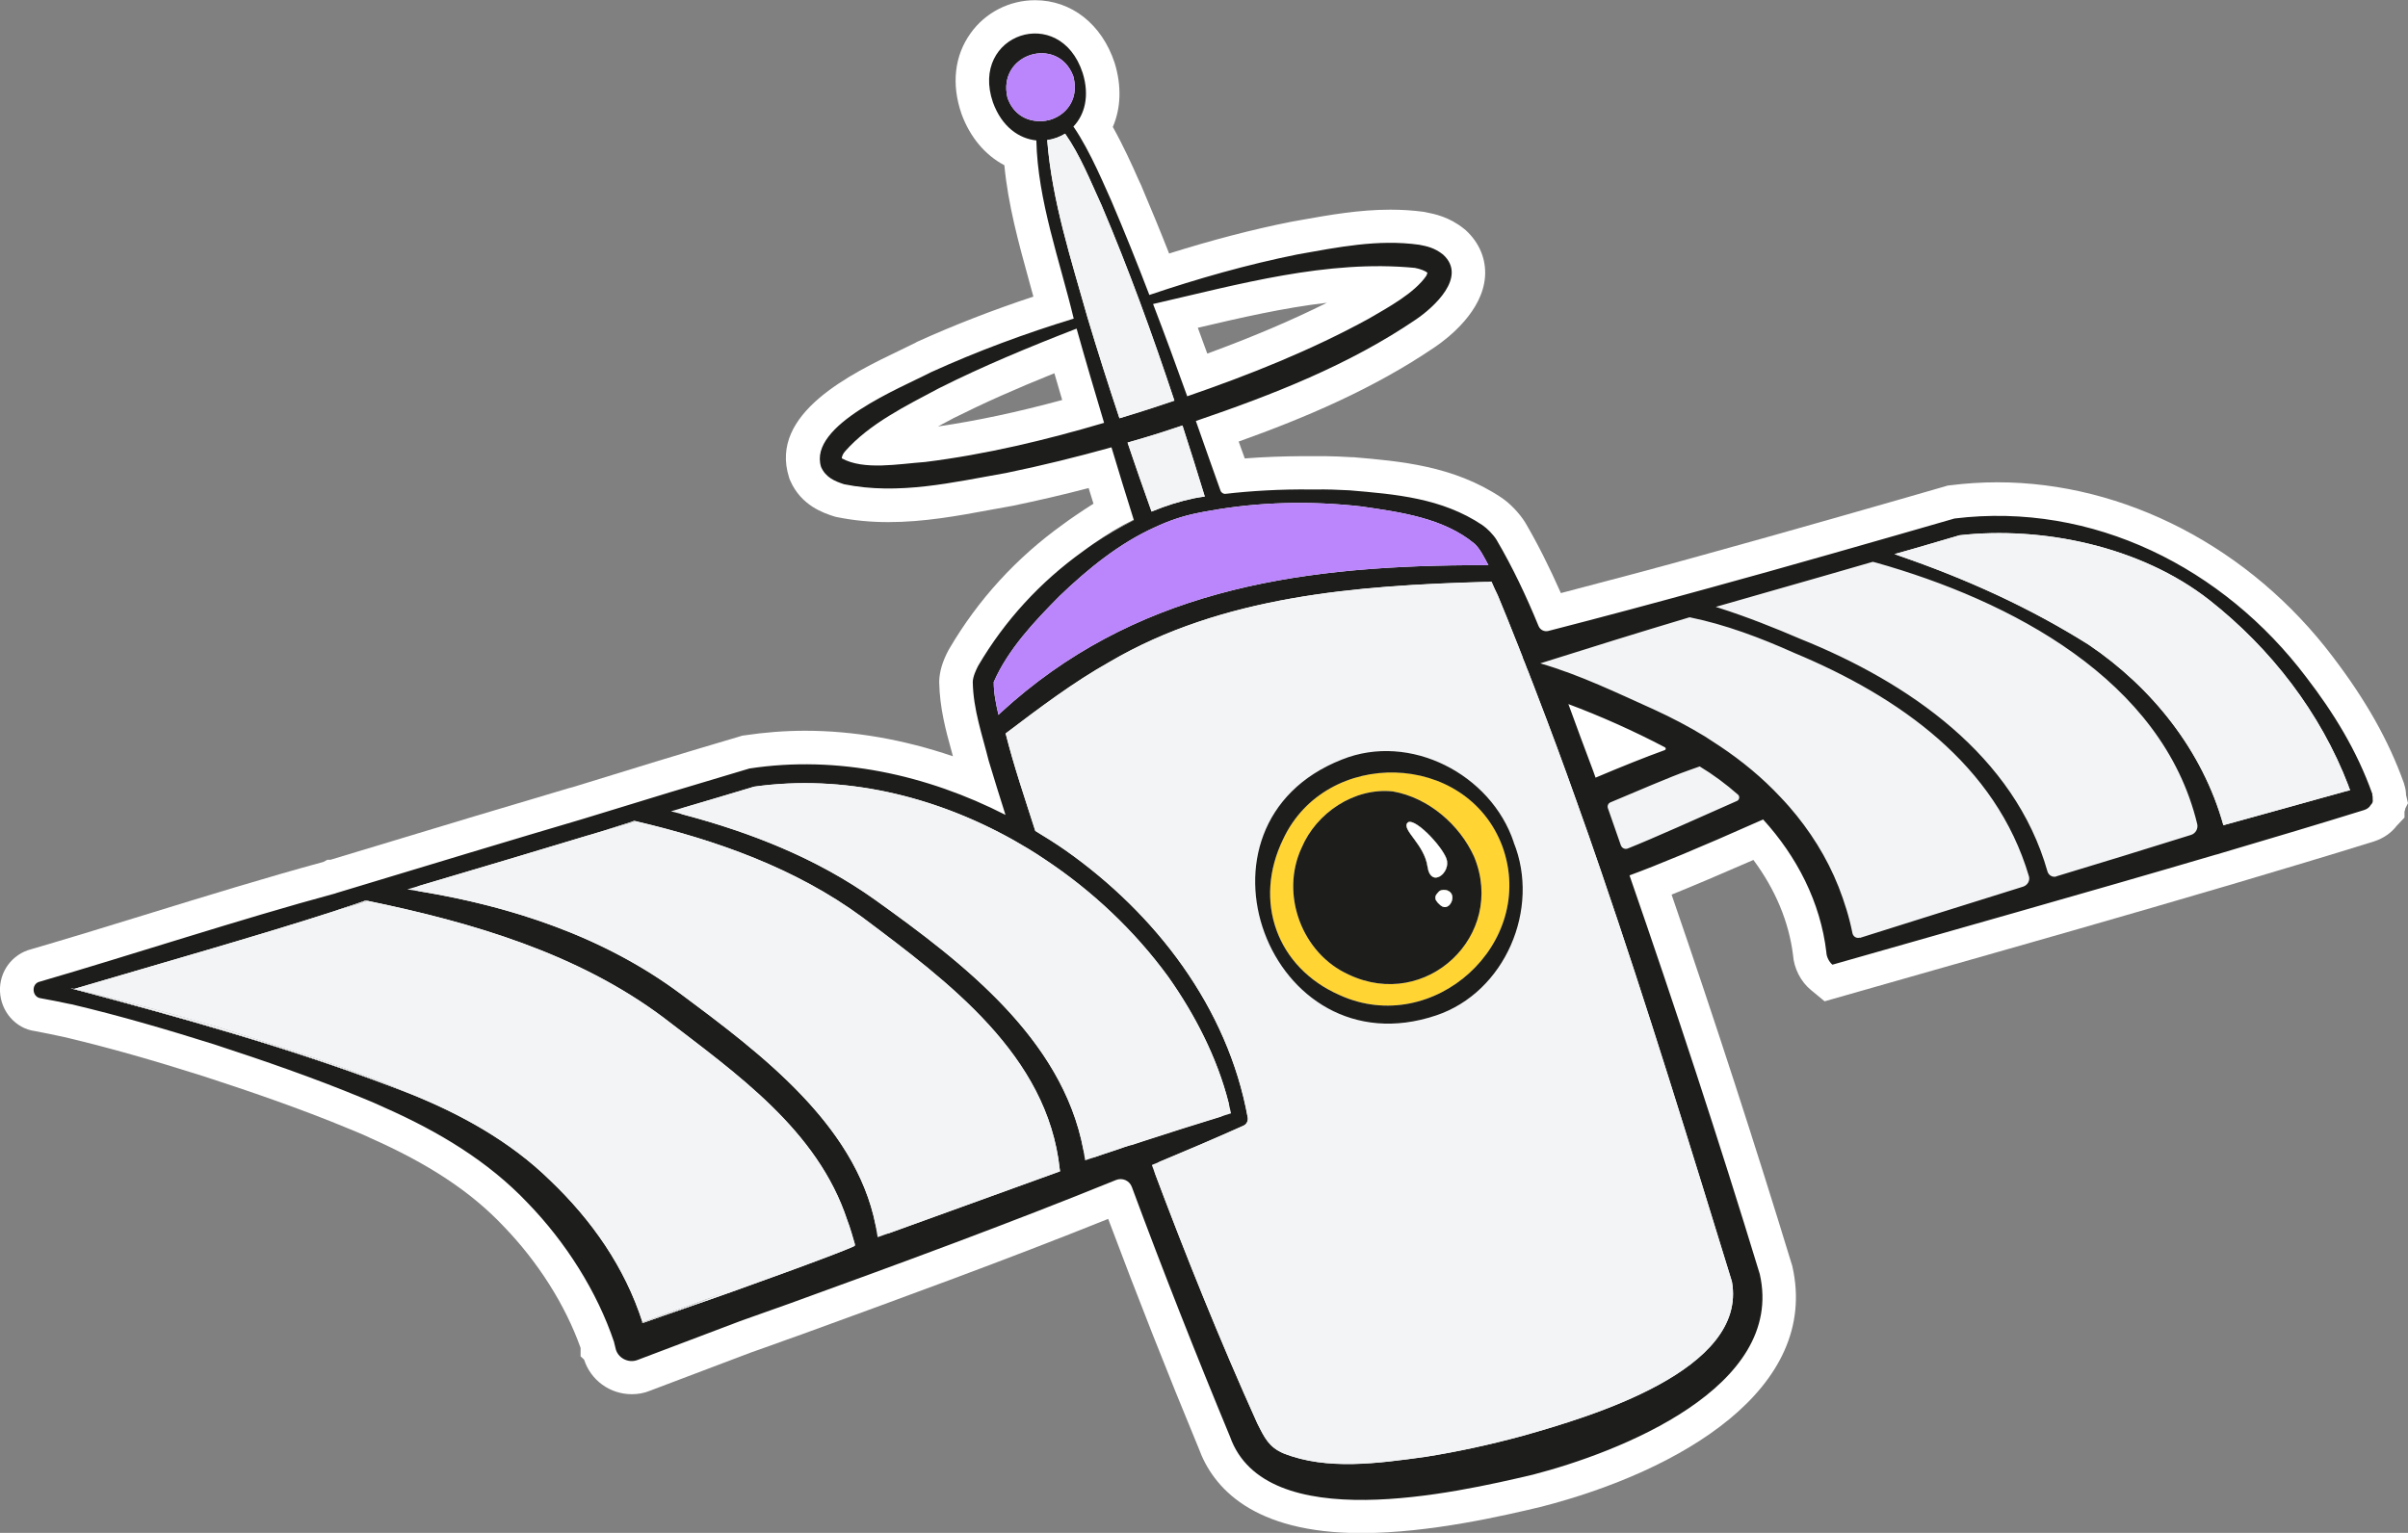<?xml version="1.0" encoding="UTF-8"?><svg id="Layer_1" xmlns="http://www.w3.org/2000/svg" viewBox="0 0 234 149"><rect x="0" y="0" width="234" height="149" fill="#808080" stroke="none"/><defs><style>.cls-1{fill:#bb86fc;}.cls-2{fill:#ffd433;}.cls-3{fill:#2b2b2a;}.cls-4{fill:#1d1d1b;}.cls-5{fill:#fff;}.cls-6{fill:#f3f4f6;}</style></defs><path class="cls-5" d="M233.81,77.22c-.01-.3-.06-.61-.16-.92l-.03-.12-.04-.12c-1.47-4.09-3.66-7.98-6.88-12.21-8.04-10.63-20.24-16.97-32.6-16.97-1.52,0-3.07.1-4.58.29l-.26.03-.26.08c-4.52,1.31-15.88,4.57-23.7,6.72-4.02,1.12-8.29,2.26-13.62,3.65-1.11-2.51-2.24-4.77-3.47-6.87-.55-.88-1.46-1.85-2.34-2.43-4.62-3.08-9.8-3.52-14.37-3.91h-.17c-.85-.05-1.68-.09-2.51-.1h-2.24c-1.87.01-3.79.08-5.62.22-.19-.55-.39-1.09-.59-1.64,6.45-2.31,13.08-5.11,19.09-9.2,1.38-.94,4.61-3.5,4.85-6.83.12-1.69-.55-3.3-1.87-4.51l-.17-.14c-1.44-1.16-2.85-1.44-3.72-1.61l-.19-.04c-1.05-.14-2.12-.21-3.25-.21-3.03,0-5.92.51-8.71,1.01l-.95.17c-3.77.75-7.66,1.77-11.84,3.08-.88-2.24-1.76-4.37-2.64-6.44l-.05-.13c-.08-.16-.18-.4-.33-.71-.53-1.21-1.42-3.18-2.45-5.02.79-1.83.87-4,.17-6.25-1.24-3.74-4.19-6.07-7.73-6.07-2.49,0-4.83,1.2-6.26,3.21-1.56,2.17-1.89,4.94-.88,7.85.83,2.27,2.3,4,4.16,4.98.36,3.83,1.39,7.58,2.39,11.2.14.53.29,1.05.43,1.57-3.96,1.31-7.76,2.79-11.31,4.4l-.16.09c-.38.19-.86.42-1.41.69-4.8,2.3-12.83,6.16-10.87,12.37l.05.17.07.16c1.07,2.46,3.28,3.16,4.22,3.47l.17.05.18.04c1.59.32,3.21.48,4.97.48,3.46,0,6.79-.61,10.01-1.21.66-.12,1.33-.25,2.1-.38,2.45-.51,4.91-1.08,7.35-1.72.16.51.31,1.01.47,1.52-.6.38-1.2.77-1.78,1.17-.4.27-.82.57-1.17.83-4.54,3.25-8.26,7.32-11.06,12.1l-.07.12c-.59,1.1-.88,2.09-.91,3.01v.16c.05,2.44.62,4.59,1.2,6.67.04.17.09.32.13.49-4.76-1.62-9.63-2.48-14.35-2.48-1.99,0-3.98.16-5.92.45l-.22.03-.21.07c-5.49,1.62-10.96,3.29-16.27,4.94l-.35.09c-4.71,1.39-12.08,3.6-23.16,6.96h-.3l-.39.21c-5.41,1.47-11.5,3.34-17.4,5.16-3.94,1.22-7.68,2.36-11.01,3.33-1.83.47-3.1,2.17-3.02,4.09.08,1.98,1.54,3.61,3.37,3.86.91.18,1.83.35,2.76.56l.51.12c3.9.93,8.12,2.12,13.16,3.72,4.26,1.39,9.28,3.09,14.16,5.12.64.26,1.26.52,1.81.77l.18.09c5.67,2.51,9.8,5.22,12.99,8.6,3.34,3.46,5.99,7.63,7.48,11.82v.82l.34.32c.64,1.99,2.5,3.36,4.63,3.36.61,0,1.21-.1,1.78-.34l9.82-3.72c1.16-.4,2.33-.83,3.5-1.25l1.35-.48c9.77-3.56,19.87-7.24,29.85-11.25,2.81,7.48,5.76,14.98,8.8,22.31,1.37,3.78,5.23,8.23,15.8,8.23,6.64,0,13.92-1.71,17.49-2.56,13.56-3.49,27.08-11.47,24.4-23.35l-.03-.12-.04-.12c-3.57-11.68-7.39-23.47-11.67-35.91,2.13-.86,4.76-1.98,7.95-3.37,2.13,2.86,3.45,6.02,3.85,9.24.09,1.29.75,2.59,1.74,3.4l1.33,1.1s7.48-2.14,10.66-3.04c8.88-2.52,18.92-5.38,28.13-8.1.14-.04.27-.08.42-.12l.3-.09c4.67-1.39,9.59-2.85,13.9-4.2.88-.29,1.65-.81,2.19-1.52l.75-.79v-.58c.04-.1.07-.21.08-.31l.26-.51-.2-.84ZM91.15,41.45c.23-.12,1.54-.82,1.54-.82,2.86-1.43,5.96-2.82,9.77-4.35.25.87.51,1.73.76,2.6-4.35,1.18-8.33,2.03-12.06,2.57ZM128.94,29.43c-3.4,1.7-7.18,3.31-11.62,4.94-.32-.88-.64-1.72-.92-2.51,4.14-.97,8.37-1.95,12.54-2.43Z"/><path class="cls-6" d="M169.32,77.62c-4.42,1.95-9.1,4.05-11.63,5.04-.53-1.51-1.05-3.01-1.59-4.52,2.65-1.1,6.04-2.59,8-3.26.35-.13.72-.25,1.07-.38,1.47.9,2.86,1.94,4.15,3.12Z"/><path class="cls-6" d="M197.37,85.93c-6.13,1.91-12.05,3.77-17.24,5.41-.27-1.77-.81-3.48-1.46-5.13-1.15-2.9-2.8-5.5-4.8-7.8-.3-.34-.59-.66-.89-.97-1.73-1.85-3.7-3.47-5.82-4.89-.48-.32-.98-.65-1.47-.96-1.59-.97-3.23-1.83-4.91-2.6-3.58-1.61-7.27-3.4-11.1-4.51,4.82-1.52,9.65-3.03,14.51-4.48,3.49.71,6.9,2,10.18,3.47,10.42,4.35,20.03,11.17,22.99,22.47Z"/><path class="cls-6" d="M213.72,80.91s-14.34,4.47-14.56,4.47c-2.97-11.68-13.51-18.98-24.18-23.27-2.56-1.1-5.18-2.14-7.86-3-.13-.04-.26-.08-.38-.12,3.92-1.12,10.4-2.98,10.41-2.98,1.55-.45,3.2-.92,4.85-1.4.08.01.16.04.25.06,13.37,3.76,28.45,11.67,31.47,26.23Z"/><path class="cls-4" d="M230.53,77.16c-1.51-4.24-3.77-7.89-6.42-11.34-8.03-10.62-20.73-17.07-34.18-15.42-6.96,2.01-16.85,4.85-23.74,6.73-5.23,1.44-10.47,2.85-15.73,4.2-.39.1-.79-.1-.95-.48-1.18-2.88-2.51-5.7-4.09-8.39-.3-.49-.9-1.1-1.37-1.42-3.94-2.64-8.45-3-12.92-3.38-1.11-.06-2.2-.1-3.31-.08h-.19s-.09-.01-.14,0c-.01-.01-.04-.01-.05,0-3.01-.04-5.91.14-8.33.42-.22.03-.43-.1-.51-.32-.81-2.25-1.59-4.5-2.39-6.76,7.46-2.55,14.87-5.43,21.42-9.89,1.65-1.13,5-4.09,2.61-6.28-.85-.68-1.61-.82-2.33-.96-4.02-.56-7.94.25-11.83.94-4.91.99-9.68,2.35-14.39,3.94-1.18-3.09-2.42-6.17-3.72-9.21-.43-.9-2-4.77-3.66-7.16,1.09-1.14,1.6-2.96.9-5.21-2.22-6.78-11-3.78-8.72,2.86.87,2.39,2.55,3.53,4.22,3.7.12,5.81,2.29,11.72,3.63,17.32-4.71,1.44-9.36,3.16-13.87,5.21-2.85,1.49-11.97,5.12-10.68,9.21.46,1.04,1.35,1.39,2.24,1.68,5.31,1.08,10.57-.19,15.76-1.1,3.45-.71,6.85-1.55,10.22-2.49.7,2.35,1.43,4.7,2.17,7.06v.03c-1.34.68-2.64,1.43-3.88,2.26-.36.25-.73.51-1.09.78-4.1,2.94-7.57,6.7-10.15,11.1-.23.44-.52,1.08-.53,1.59.05,2.68.92,5.12,1.55,7.65.53,1.75,1.07,3.51,1.63,5.26-7.64-3.9-16.33-5.82-24.88-4.51-4.87,1.44-10.38,3.11-16.21,4.91-.13.04-.26.08-.4.12-5.61,1.65-14.6,4.37-23.55,7.08-.01,0-.04.01-.07.03-9.02,2.43-20.26,6.12-28.73,8.58-.85.18-.78,1.49.07,1.61.98.18,1.95.36,2.93.58.03-.01.05,0,.08.01,4.67,1.1,9.3,2.46,13.88,3.9,4.83,1.58,9.66,3.25,14.37,5.2.68.27,1.34.56,2,.86.03.01.05.03.08.04,5.3,2.34,10.15,5.24,14.01,9.32,3.67,3.79,6.73,8.58,8.39,13.53v.03c.04.17.09.35.13.52.18.96,1.24,1.53,2.15,1.17.01-.01,4.15-1.57,9.85-3.73.04-.01.07-.03.1-.04,1.6-.56,3.21-1.14,4.81-1.71,10.63-3.86,21.25-7.75,31.73-12.01.61-.25,1.31.05,1.54.68,3.02,8.15,6.21,16.24,9.54,24.27,3.43,9.68,21.85,5.48,29.44,3.69,8.35-2.16,24.54-8.45,22.04-19.49-3.98-13.06-8.21-25.92-12.66-38.76,2.72-1,6.95-2.75,12.54-5.24l.39-.17s.04-.01.05-.03c3.28,3.6,5.58,8.04,6.15,12.92.01.43.27.94.59,1.2,10.72-3.07,24.72-7,37.24-10.69.07-.01.14-.03.21-.05l.38-.12c4.96-1.47,9.67-2.87,13.83-4.17.29-.09.51-.25.64-.48.01,0,.04-.04.04-.05.14-.13.2-.32.16-.49.01-.03,0-.04,0-.07.01-.14-.01-.3-.05-.44h.04ZM137.5,26.04c.53.1,1.05.31,1.2.47h.01v.03s-.05.14-.1.26c-1.17,1.7-3.67,3.05-5.57,4.16-5.61,3.08-11.61,5.47-17.67,7.56-1.08-3-2.17-5.99-3.32-8.97,8.32-1.91,16.93-4.34,25.45-3.51ZM100.75,11.76c-1.18-.08-2.34-.78-2.85-2.27-1.01-4.29,4.88-6.07,6.39-2.11.44,1.61-.1,2.87-1.04,3.63-.14.12-.29.21-.43.3-.18.1-.37.18-.55.26h-.01c-.1.04-.22.08-.34.1-.19.05-.4.09-.61.1-.18,0-.36,0-.56-.01ZM89.86,44.91c-2.52.18-5.92.83-8.06-.36,0-.16.12-.47.33-.69,2.36-2.68,5.92-4.42,9.11-6.12,4.32-2.17,8.84-4.04,13.38-5.8.86,3.07,1.76,6.12,2.67,9.16-5.71,1.69-11.53,3.08-17.42,3.81ZM105.68,30.87c-1.6-5.67-3.46-11.37-3.92-17.26.62-.08,1.21-.3,1.74-.62,1.47,2.1,2.43,4.55,3.5,6.87,2.66,6.25,4.97,12.63,7.11,19.07-1.78.61-3.55,1.17-5.33,1.72-1.08-3.25-2.12-6.51-3.1-9.78ZM109.57,43.02c1.08-.31,2.15-.62,3.21-.96.7-.23,1.42-.47,2.12-.7.74,2.3,1.47,4.6,2.17,6.91-.38.05-.73.1-1.05.17-1.39.29-2.77.73-4.12,1.29-.79-2.22-1.58-4.46-2.33-6.7ZM97.26,69.26c-.08.08-.16.14-.23.23-.25-1.08-.47-2.17-.46-3.2,1.39-3.17,3.93-5.87,6.4-8.36,2.76-2.65,5.84-5.15,9.3-6.7,1.29-.6,2.64-1.07,4.05-1.35.39-.08.77-.16,1.16-.22,4.85-.88,9.89-.99,14.81-.43,3.81.55,8.02,1.13,11.01,3.63.5.45.96,1.36,1.34,2.08h-2.03c-17.01.13-32.55,2.57-45.35,14.32ZM66.6,127.14s-.13.04-.18.07c-1.33.46-2.64.91-3.96,1.38-.03,0-.04,0-.05.01,0-.01,0-.04-.01-.05l.04-.03c-1.73-5.37-4.94-9.94-8.99-13.8-3.89-3.81-8.76-6.47-13.66-8.43-.03-.01-.07-.03-.1-.04-.56-.23-1.12-.44-1.68-.65-10.1-3.82-20.42-6.69-30.83-9.46h-.01s-.1-.03-.16-.04c-.05-.03-.09-.04-.14-.04.05,0,.1,0,.16.03.05.01.12.03.17.04,7.65-2.26,18.3-5.29,25.28-7.56.13-.04.26-.09.38-.13.99-.32,1.9-.62,2.71-.91.08.01.16.03.23.05,10.11,2.09,20.35,5.09,28.67,11.32,7.11,5.47,14.98,10.93,17.87,19.7.25.61.59,1.81.72,2.27.04.12-.01.25-.13.3-1.48.69-11.24,4.24-16.31,5.98ZM86.35,119.87c-.56.2-1.13-.16-1.25-.73-1.93-9.86-11.31-16.84-18.95-22.53-7.43-5.54-16.37-8.5-25.43-9.98-.29-.05-.3-.43-.03-.51,6.49-1.92,12.43-3.7,16.31-4.87.27-.08.42-.12.42-.12.46-.14.87-.27,1.26-.38,1.73-.55,2.8-.87,2.94-.95-.01-.01-.03-.01-.04-.01.04-.01.07-.01.04.01.07.01.13.03.2.04,7.77,1.82,15.52,4.57,21.97,9.32,8.43,6.32,18,13.42,19.19,24.48.01.08.03.14.03.22l-16.66,6.03v-.03ZM109.92,111.29c-.43.13-.85.27-1.26.42-.77.25-1.52.51-2.28.77-.49.17-1-.14-1.09-.66-2.02-10.84-11.74-18.27-20.26-24.36-5.63-4.02-12.08-6.55-18.71-8.3-.31-.08-.31-.52,0-.61,2.46-.73,4.8-1.42,6.97-2.08,8.71-1.22,17.54.9,25.21,5.2.48.27.95.55,1.42.83.52.32,1.05.65,1.56,1,4.66,3.08,8.78,6.98,12.02,11.41,2.61,3.68,4.78,7.9,5.89,12.27.16.6-.21,1.19-.79,1.38-2.51.77-5.01,1.56-7.52,2.38-.38.12-.77.25-1.15.38h-.01ZM168.3,124.56c1.55,8.64-13.75,13.14-20.33,15-3.14.86-6.31,1.55-9.5,2.05-4.54.62-9.53,1.33-13.75-.35-1.42-.61-1.83-1.51-2.54-2.91-3.58-7.93-6.85-16.05-9.93-24.25-.18-.48.05-1.03.53-1.22,2.69-1.12,5.37-2.26,8.04-3.46.3-.13.47-.44.43-.77-1.94-10.75-8.99-19.87-17.75-26.03-.94-.65-1.91-1.26-2.9-1.86-.99-3.11-2.08-6.3-2.88-9.47,3.28-2.48,6.55-4.96,10.11-6.96,10.94-6.42,24.01-7.42,36.45-7.77.21.01.42,0,.65-.03.2.45.4.91.62,1.35.59,1.42,1.16,2.82,1.72,4.25.18.45.36.92.55,1.39.08.17.14.35.19.52.13.29.23.57.34.86.12.29.24.57.34.86.22.55.43,1.1.64,1.66,1.33,3.44,2.62,6.93,3.85,10.41.81,2.25,1.59,4.5,2.36,6.74,4.54,13.25,8.65,26.66,12.75,39.98ZM154.82,74.94c-.82-2.16-1.61-4.31-2.41-6.5,3.06,1.14,6.32,2.59,9.38,4.2.12.07.1.23-.01.27-1.96.71-4.18,1.6-6.73,2.68-.08-.22-.16-.43-.23-.65ZM157.51,82.17c-.43-1.21-.85-2.42-1.26-3.61-.08-.23.03-.48.25-.57,2.59-1.08,5.74-2.46,7.6-3.11.35-.13.72-.25,1.07-.38,1.31.79,2.56,1.72,3.72,2.74.2.17.14.51-.09.61-4,1.77-8.12,3.63-10.63,4.63-.27.1-.56-.04-.65-.3h0ZM180.74,91.14c-.34.1-.66-.1-.73-.45-.3-1.53-.78-3.04-1.34-4.48-1.15-2.9-2.8-5.5-4.8-7.8-.3-.34-.59-.66-.89-.97-1.73-1.85-3.7-3.47-5.82-4.89-.48-.32-.98-.65-1.47-.96-1.59-.97-3.23-1.83-4.91-2.6-3.58-1.61-7.27-3.4-11.1-4.51,4.82-1.52,9.65-3.03,14.51-4.48,3.49.71,6.9,2,10.18,3.47,10.19,4.25,19.59,10.86,22.79,21.7.13.43-.13.87-.55,1.01-5.61,1.75-11.04,3.46-15.86,4.98h-.01ZM199.82,85.2c-.37.1-.74-.12-.85-.48-3.19-11.29-13.53-18.4-24-22.61-2.56-1.1-5.18-2.14-7.86-3-.13-.04-.26-.08-.38-.12,3.92-1.12,10.4-2.98,10.41-2.98,1.55-.45,3.2-.92,4.85-1.4.08.01.16.04.25.06,13.12,3.69,27.9,11.38,31.28,25.44.1.44-.16.9-.59,1.04-2.55.81-10.74,3.33-13.13,4.04ZM228.17,76.86l-.35.09-2.56.71-3.88,1.08-5.31,1.47h-.01c-2.02-7.26-6.95-13.4-13.1-17.55-5.8-3.65-11.97-6.42-18.41-8.64-.07-.03-.14-.05-.21-.08h-.01c-.08-.03-.16-.05-.23-.08,2.11-.58,4.22-1.22,6.32-1.83,7.99-.9,17.57,1.04,24.28,6.3,5.97,4.7,10.79,10.93,13.51,18.04.01.07.04.13.07.22.04.06.07.14.09.22l-.17.05h-.01Z"/><path class="cls-6" d="M138.72,84.24c-.3-2.16-2.51-3.57-1.96-4.25.56-.68,3.29,2.12,3.8,3.47.49,1.36-1.52,2.94-1.84.78Z"/><path class="cls-6" d="M141.1,86.99c.21.57-.42,1.62-1.16.97-.76-.65-.44-.94-.16-1.27.29-.34,1.11-.27,1.31.3Z"/><path class="cls-6" d="M146,82.28c-3.47-9.32-17.15-9.63-21.31-.71-2.93,6.02-.64,12.47,5.5,15.16,9.08,4.13,19.22-5.02,15.81-14.45ZM131.08,94.74c-4.57-2.04-6.72-7.81-4.59-12.34,1.43-3.38,5.11-5.87,8.87-5.47,3.45.61,6.47,3.22,7.89,6.35,3.15,7.65-4.66,15.01-12.17,11.46Z"/><path class="cls-6" d="M107.01,19.87c-1.07-2.33-2.03-4.77-3.5-6.87-.53.32-1.12.55-1.74.62.46,5.89,2.32,11.59,3.92,17.26.98,3.27,2.02,6.54,3.1,9.78,1.08-.32,2.16-.66,3.24-1.01.7-.23,1.41-.47,2.1-.7-2.13-6.44-4.45-12.82-7.11-19.07ZM114.91,41.36c-.7.23-1.42.47-2.12.7-1.07.34-2.13.65-3.21.96.75,2.25,1.54,4.48,2.33,6.7,1.35-.56,2.73-1,4.12-1.29.32-.06.68-.12,1.05-.17-.7-2.31-1.43-4.61-2.17-6.91Z"/><path class="cls-6" d="M168.3,124.56c-4.1-13.32-8.21-26.73-12.75-39.98-.77-2.25-1.55-4.5-2.36-6.74-1.24-3.48-2.52-6.96-3.85-10.41-.21-.56-.42-1.12-.64-1.66-.1-.29-.22-.57-.34-.86-.1-.29-.21-.57-.34-.86-.05-.17-.12-.35-.19-.52-.18-.47-.36-.94-.55-1.39-.56-1.43-1.13-2.83-1.72-4.25-.22-.44-.43-.9-.62-1.35-.23.03-.44.04-.65.03-12.44.35-25.5,1.35-36.45,7.77-3.57,2-6.83,4.48-10.11,6.96.79,3.17,1.89,6.37,2.88,9.47.99.6,1.97,1.21,2.9,1.86,8.76,6.16,15.81,15.28,17.75,26.03.04.32-.13.64-.43.77-2.95,1.31-5.92,2.59-8.9,3.81,3.17,8.5,6.55,16.9,10.25,25.12.7,1.4,1.12,2.3,2.54,2.91,4.23,1.68,9.21.97,13.75.35,3.19-.51,6.36-1.2,9.5-2.05,6.57-1.86,21.88-6.35,20.33-14.99ZM139.57,98.7c-16.23,5.46-25.19-18.56-9.16-24.87,6.62-2.66,14.5,1.44,16.7,8.04,2.62,6.44-.82,14.58-7.53,16.83Z"/><path class="cls-6" d="M61.62,79.79c-.14.08-1.21.4-2.94.95,1.07-.3,2.11-.6,3.14-.91-.07,0-.13-.03-.2-.04ZM61.58,79.78s.03,0,.04.01c.03-.03,0-.03-.04-.01ZM62.44,128.52l-.04.03s.01.04.01.05c.01-.01.03-.01.05-.01,1.31-.47,2.63-.92,3.96-1.38.05-.03.12-.04.18-.07,1.38-.54,2.76-1.09,4.15-1.62l-8.32,3ZM21.33,99.86c-4.68-1.36-9.4-2.61-14.15-3.73-.05-.01-.12-.03-.17-.04-.05-.03-.1-.03-.16-.03.05,0,.09,0,.14.04.05.01.1.03.16.04h.01c10.41,2.77,20.73,5.64,30.83,9.46.56.21,1.12.42,1.68.65-5.92-2.6-12.27-4.39-18.35-6.39ZM35.56,87.53c-.81.29-1.72.58-2.71.91.98-.27,1.97-.57,2.94-.86-.08-.03-.16-.04-.23-.05Z"/><path class="cls-4" d="M61.62,79.79c-.14.08-1.21.4-2.94.95,1.07-.3,2.11-.6,3.14-.91-.07,0-.13-.03-.2-.04ZM61.58,79.78s.03,0,.04.01c.03-.03,0-.03-.04-.01Z"/><path class="cls-6" d="M119.63,108.22c-2.86.86-5.71,1.76-8.56,2.69-.38.12-.77.25-1.15.38-.43.13-.85.27-1.26.42-1.08.35-2.15.71-3.21,1.08-1.6-11.37-11.65-19.06-20.42-25.34-5.95-4.24-12.8-6.83-19.83-8.59,2.88-.84,5.58-1.65,8.08-2.4,8.71-1.22,17.54.9,25.21,5.2.48.27.95.55,1.42.83.52.32,1.05.65,1.56,1,4.66,3.08,8.78,6.98,12.02,11.41,2.82,3.98,5.13,8.58,6.14,13.33Z"/><path class="cls-6" d="M35.79,87.58c-.98.29-1.97.58-2.94.86.99-.32,1.9-.62,2.71-.91.08.01.16.03.23.05Z"/><path class="cls-6" d="M39.68,106.25c-.56-.23-1.12-.44-1.68-.65-10.1-3.82-20.42-6.69-30.83-9.46h-.01s-.1-.03-.16-.04c-.05-.03-.09-.04-.14-.04.05,0,.1,0,.16.03.05.01.12.03.17.04,4.75,1.12,9.46,2.36,14.15,3.73,6.08,2,12.43,3.79,18.35,6.39Z"/><path class="cls-6" d="M70.76,125.52c-1.39.53-2.77,1.08-4.15,1.62-.07.03-.13.04-.18.07-1.33.46-2.64.91-3.96,1.38-.03,0-.04,0-.05.01,0-.01,0-.04-.01-.05l.04-.03,8.32-3Z"/><path class="cls-6" d="M61.62,79.79s-.03-.01-.04-.01c.04-.01.07-.01.04.01Z"/><path class="cls-6" d="M103,113.85l-17.71,6.41c-.01-.08-.03-.14-.04-.22-1.52-10.33-11.23-17.57-19.1-23.43-7.74-5.77-17.13-8.74-26.57-10.16,6.94-2.05,13.33-3.96,17.42-5.21.27-.08.42-.12.42-.12.46-.14.87-.27,1.26-.38,1.07-.3,2.11-.6,3.14-.91,7.77,1.82,15.52,4.57,21.97,9.32,8.43,6.32,18,13.42,19.19,24.48.01.08.03.14.03.22Z"/><path class="cls-6" d="M61.82,79.83c-1.03.31-2.07.61-3.14.91,1.73-.55,2.8-.87,2.94-.95.07.01.13.03.2.04Z"/><path class="cls-4" d="M7.02,96.09h-.01s.1.04.16.05h.01s0-.01.01-.01c-.05-.01-.12-.03-.17-.04ZM62.44,128.52l-.04.03s.01.04.01.05c.01-.01.03-.01.05-.01,0-.03-.01-.05-.03-.07ZM62.44,128.52l-.04.03s.01.04.01.05c.01-.01.03-.01.05-.01,0-.03-.01-.05-.03-.07ZM7.02,96.09h-.01s.1.04.16.05h.01s0-.01.01-.01c-.05-.01-.12-.03-.17-.04ZM62.44,128.52l-.04.03s.01.04.01.05c.01-.01.03-.01.05-.01,1.31-.47,2.63-.92,3.96-1.38.05-.03.12-.04.18-.07,1.38-.54,2.76-1.09,4.15-1.62l-8.32,3ZM21.33,99.86c-4.68-1.36-9.4-2.61-14.15-3.73-.01,0-.01.01-.01.01,10.41,2.77,20.73,5.64,30.83,9.46.56.21,1.12.42,1.68.65-5.92-2.6-12.27-4.39-18.35-6.39ZM21.33,99.86c-4.68-1.36-9.4-2.61-14.15-3.73-.05-.01-.12-.03-.17-.04h-.01s.1.04.16.05h.01c10.41,2.77,20.73,5.64,30.83,9.46.56.21,1.12.42,1.68.65-5.92-2.6-12.27-4.39-18.35-6.39ZM35.56,87.53c-.81.29-1.72.58-2.71.91.98-.27,1.97-.57,2.94-.86-.08-.03-.16-.04-.23-.05Z"/><path class="cls-1" d="M144.64,54.94h-2.03c-17.01.13-32.55,2.57-45.35,14.32-.08.08-.16.14-.23.23-.25-1.08-.47-2.17-.46-3.2,1.39-3.17,3.93-5.87,6.4-8.36,2.76-2.65,5.84-5.15,9.3-6.7,1.29-.6,2.64-1.07,4.05-1.35.39-.08.77-.16,1.16-.22,4.85-.88,9.89-.99,14.81-.43,3.81.55,8.02,1.13,11.01,3.63.5.45.96,1.36,1.34,2.08Z"/><path class="cls-4" d="M110.18,50.52c-1.33.65-2.61,1.42-3.86,2.29,1.24-.83,2.54-1.59,3.88-2.26v-.03h-.01Z"/><path class="cls-1" d="M103.25,11.01c-.14.12-.29.21-.43.3-.18.1-.37.18-.55.26h-.01c-.1.04-.22.08-.34.1-.19.05-.4.09-.61.1-.18,0-.36,0-.56-.01-1.18-.08-2.34-.78-2.85-2.27-1.01-4.29,4.88-6.07,6.39-2.1.44,1.61-.1,2.87-1.04,3.63Z"/><path class="cls-6" d="M228.34,76.81l-.17.05-.35.09-2.56.71-3.88,1.08-5.31,1.47h-.01c-2.02-7.26-6.95-13.4-13.1-17.55-5.8-3.65-11.97-6.42-18.41-8.64-.06-.03-.14-.05-.21-.08h-.01c-.08-.03-.16-.05-.23-.08,2.11-.58,4.22-1.22,6.32-1.83,7.99-.9,17.57,1.04,24.28,6.3,5.97,4.7,10.79,10.93,13.51,18.04.01.07.04.13.07.22.04.06.07.14.09.22h-.01Z"/><path class="cls-6" d="M66.6,127.14c1.38-.54,2.76-1.09,4.15-1.62l-8.32,3c-1.73-5.37-4.94-9.94-8.99-13.8-3.89-3.81-8.76-6.47-13.66-8.43-.03-.01-.06-.03-.1-.04-5.92-2.6-12.27-4.39-18.35-6.39-4.68-1.36-9.4-2.61-14.15-3.73,7.65-2.26,18.3-5.29,25.28-7.56.13-.04.26-.09.38-.13.98-.27,1.97-.57,2.94-.86,10.11,2.09,20.35,5.09,28.67,11.32,7.11,5.47,14.98,10.93,17.87,19.7.3.75.74,2.39.78,2.46.08.16-10.98,4.2-16.5,6.09Z"/><path class="cls-6" d="M35.79,87.58c-.98.29-1.97.58-2.94.86.99-.32,1.9-.62,2.71-.91.08.01.16.03.23.05Z"/><path class="cls-6" d="M39.68,106.25c-.56-.23-1.12-.44-1.68-.65-10.1-3.82-20.42-6.69-30.83-9.46h-.01s-.1-.03-.16-.04c-.05-.03-.09-.04-.14-.04.05,0,.1,0,.16.03.05.01.12.03.17.04,4.75,1.12,9.46,2.36,14.15,3.73,6.08,2,12.43,3.79,18.35,6.39Z"/><path class="cls-6" d="M70.76,125.52c-1.39.53-2.77,1.08-4.15,1.62-.07.03-.13.04-.18.07-1.33.46-2.64.91-3.96,1.38-.03,0-.04,0-.05.01,0-.01,0-.04-.01-.05l.04-.03,8.32-3Z"/><path class="cls-4" d="M62.44,128.52l-.04.03s.01.04.01.05c.01-.01.03-.01.05-.01,0-.03-.01-.05-.03-.07ZM7.02,96.09s-.1-.03-.16-.03c.05,0,.09,0,.14.04.05.01.1.03.16.04h.01s0-.01.01-.01c-.05-.01-.12-.03-.17-.04Z"/><path class="cls-2" d="M138.72,84.24c-.3-2.16-2.51-3.57-1.96-4.25.56-.68,3.29,2.12,3.8,3.47.49,1.36-1.52,2.94-1.84.78Z"/><path class="cls-2" d="M141.1,86.99c.21.57-.42,1.62-1.16.97-.76-.65-.44-.94-.16-1.27.29-.34,1.11-.27,1.31.3Z"/><path class="cls-2" d="M146,82.28c-3.47-9.32-17.15-9.63-21.31-.71-2.93,6.02-.64,12.47,5.5,15.16,9.08,4.13,19.22-5.02,15.81-14.45ZM131.08,94.74c-4.57-2.04-6.72-7.81-4.59-12.34,1.43-3.38,5.11-5.87,8.87-5.47,3.45.61,6.47,3.22,7.89,6.35,3.15,7.65-4.66,15.01-12.17,11.46Z"/><path class="cls-4" d="M147.1,81.87c-2.2-6.6-10.07-10.71-16.7-8.04-16.03,6.31-7.07,30.33,9.16,24.87,6.71-2.25,10.15-10.38,7.53-16.83ZM130.19,96.73c-6.14-2.69-8.43-9.15-5.5-15.16,4.16-8.91,17.84-8.6,21.31.71,3.41,9.43-6.73,18.58-15.81,14.45Z"/><path class="cls-3" d="M138.72,84.24c-.3-2.16-2.51-3.57-1.96-4.25.56-.68,3.29,2.12,3.8,3.47.49,1.36-1.52,2.94-1.84.78Z"/><path class="cls-3" d="M139.95,87.97c-.76-.65-.44-.94-.16-1.27.29-.34,1.11-.27,1.31.3.21.57-.42,1.62-1.16.97Z"/><path class="cls-4" d="M143.25,83.28c-1.42-3.13-4.44-5.74-7.89-6.35-3.76-.4-7.44,2.09-8.87,5.47-2.12,4.53.03,10.3,4.59,12.34,7.51,3.55,15.32-3.81,12.17-11.46ZM136.76,79.99c.56-.68,3.29,2.12,3.8,3.47.49,1.36-1.52,2.94-1.84.78-.3-2.16-2.51-3.57-1.96-4.25ZM139.79,86.69c.29-.34,1.11-.27,1.31.3.21.57-.42,1.62-1.16.97-.76-.65-.44-.94-.16-1.27Z"/><path class="cls-5" d="M138.72,84.24c-.3-2.16-2.51-3.57-1.96-4.25.56-.68,3.29,2.12,3.8,3.47.49,1.36-1.52,2.94-1.84.78Z"/><path class="cls-5" d="M139.95,87.97c-.76-.65-.44-.94-.16-1.27.29-.34,1.11-.27,1.31.3.21.57-.42,1.62-1.16.97Z"/></svg>
